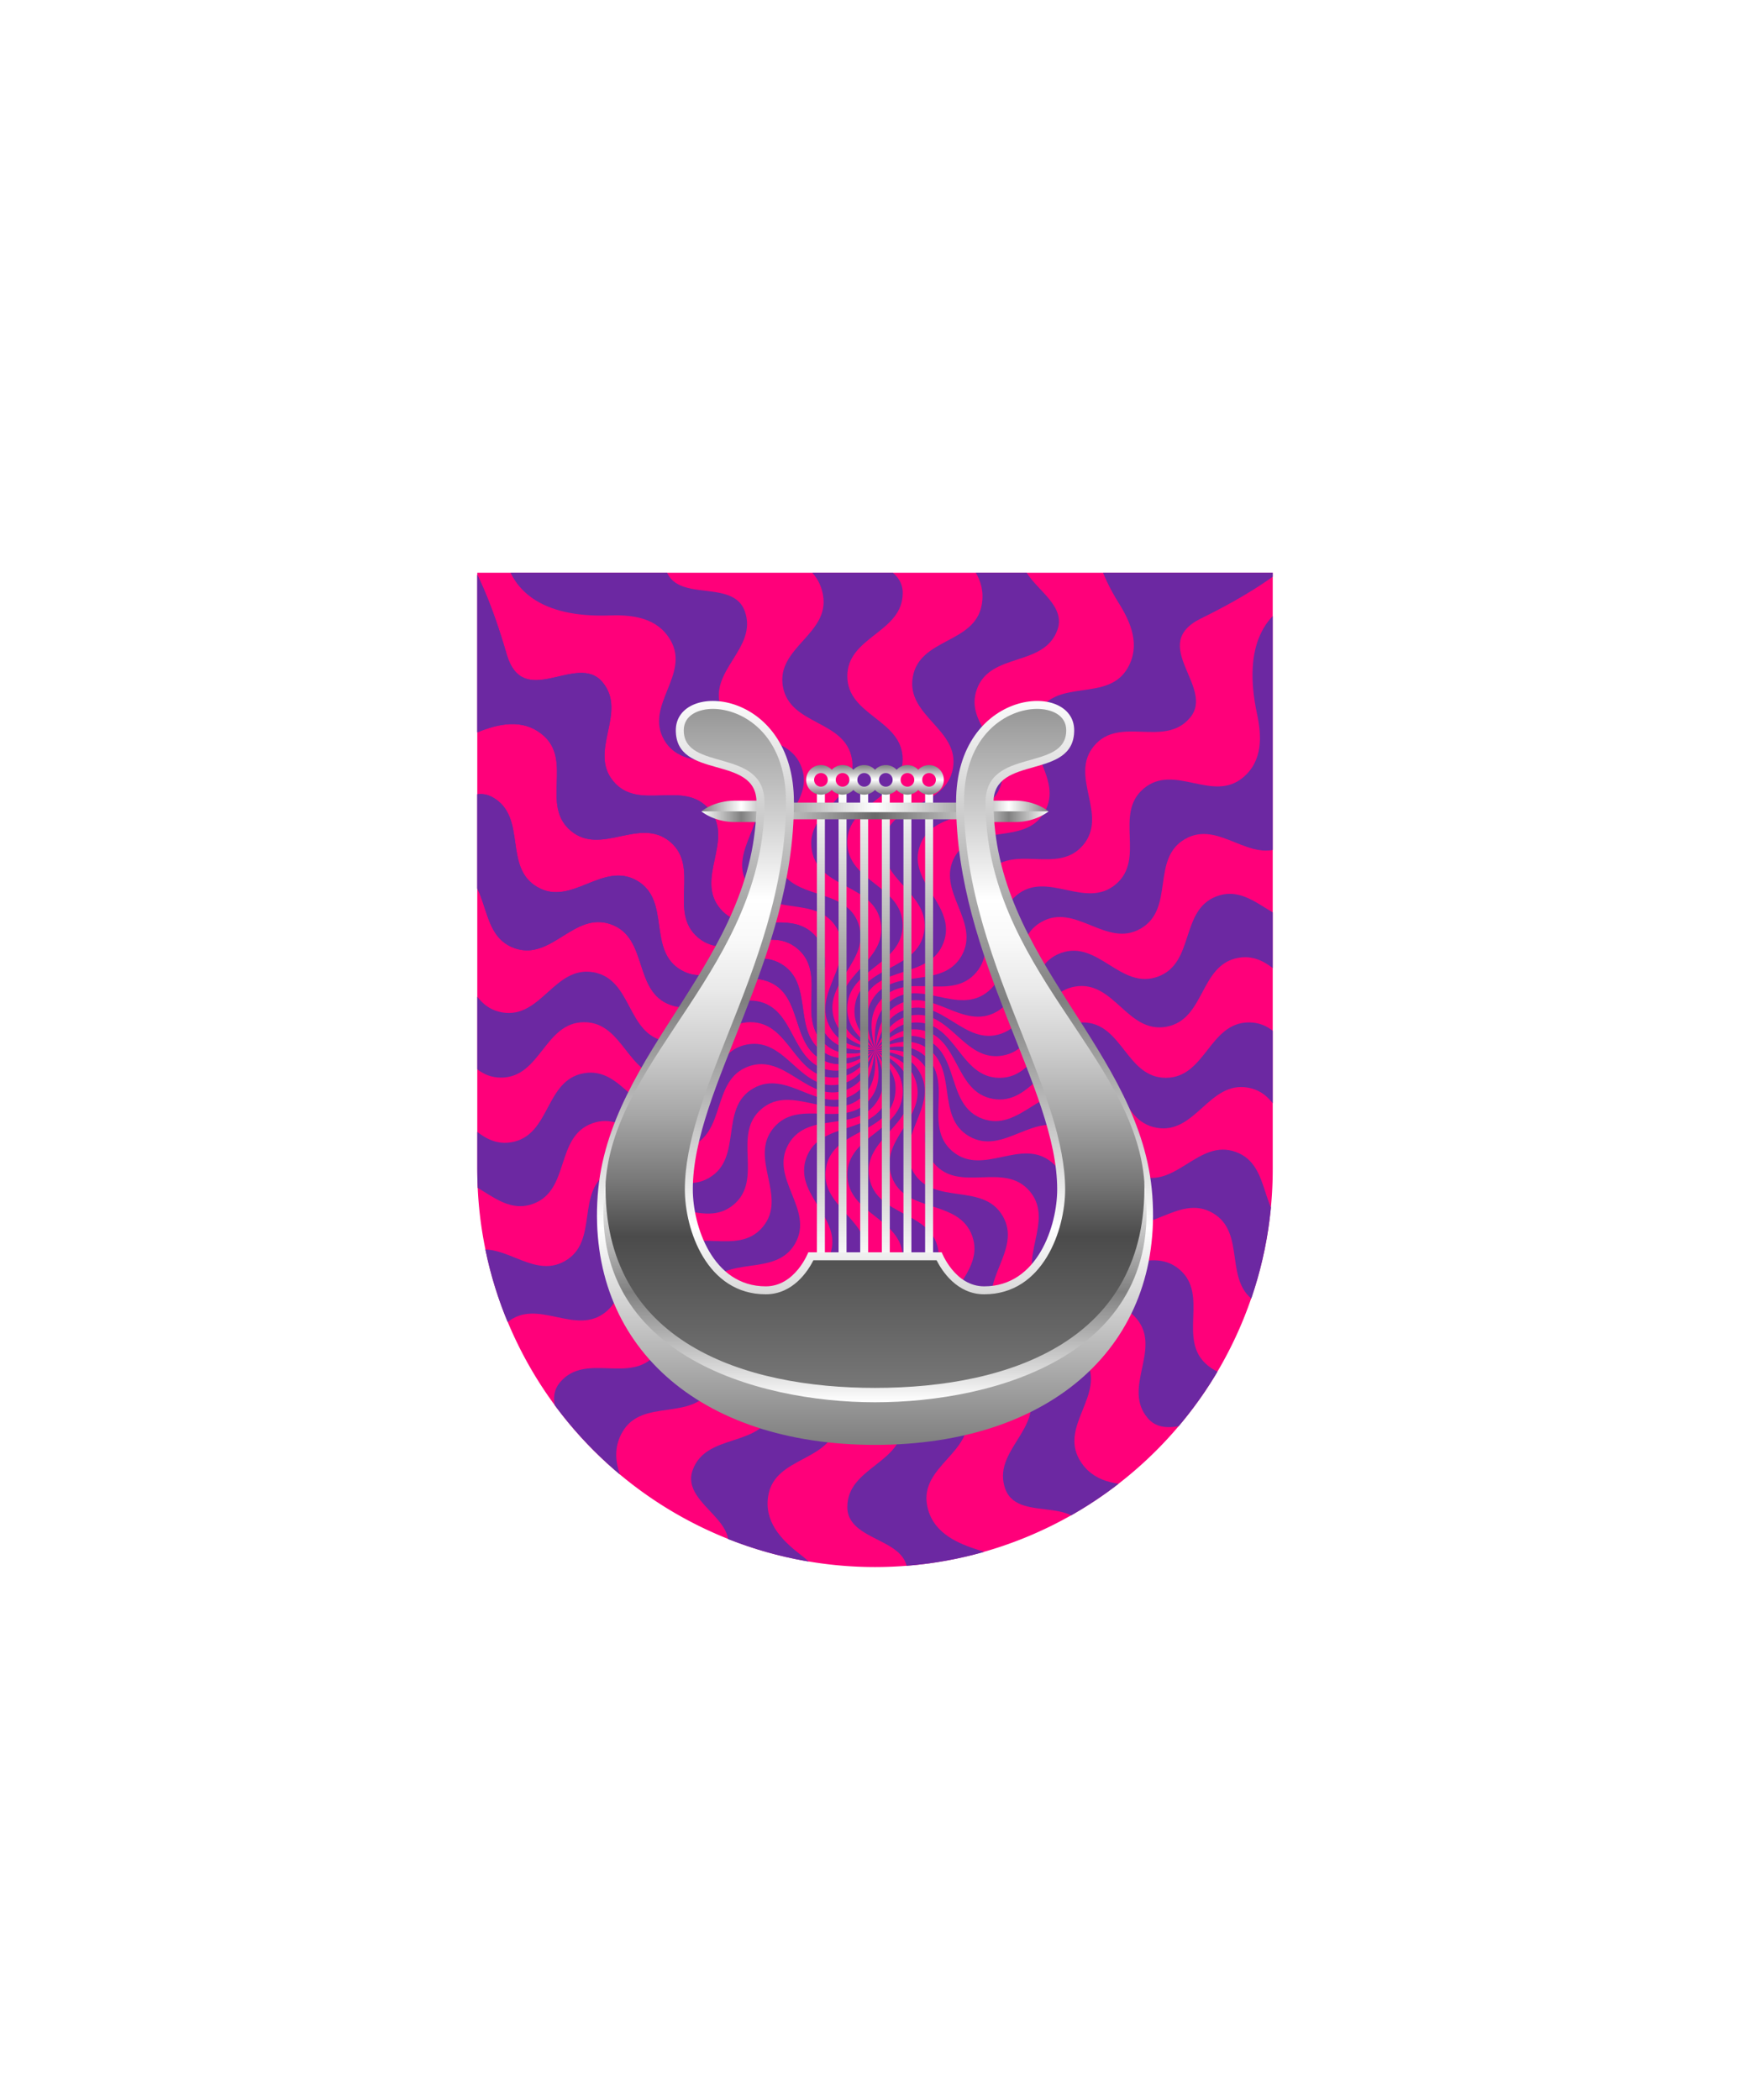 <svg xmlns="http://www.w3.org/2000/svg" xmlns:xlink="http://www.w3.org/1999/xlink" viewBox="0 0 220 264"><symbol id="fi216-a" viewBox="-43.78 -28.69 67.05 68.02"><path d="M23.26-28.26c-2.21-.08-4.42-.15-6.03 1.76-3.21 3.83 1.83 8.65-1.38 12.48s-8.84-.3-12.05 3.53S5.64-1.85 2.43 1.98c-3.22 3.83-8.84-.3-12.05 3.53s1.83 8.65-1.38 12.48-9.96-3.67-12.05 3.53c-14.55 50.21-36.38-23.08-3.68-9.84 2.69 1.09 5.72 1.77 8.22-.33 3.83-3.21-.3-8.84 3.53-12.05 3.83-3.21 8.65 1.83 12.48-1.38s-.3-8.84 3.53-12.05 8.65 1.83 12.48-1.38-.3-8.84 3.53-12.05c1.9-1.62 4.06-1.16 6.22-.7" fill="#6c28a2"/></symbol><symbol id="fi216-b" viewBox="-48.26 -30.89 82.02 69.36"><use height="68.02" overflow="visible" transform="translate(10.49 -.852)" width="67.05" x="-43.78" xlink:href="#fi216-a" y="-28.69"/><use height="68.02" overflow="visible" transform="rotate(19.999 30.923 1.061)" width="67.05" x="-43.78" xlink:href="#fi216-a" y="-28.69"/></symbol><symbol id="fi216-e" viewBox="-51.33 -53.38 89.81 102.63"><use height="69.36" overflow="visible" transform="translate(4.726 10.777)" width="82.02" x="-48.26" xlink:href="#fi216-b" y="-30.89"/><use height="69.36" overflow="visible" transform="rotate(40.002 21.31 -17.23)" width="82.02" x="-48.26" xlink:href="#fi216-b" y="-30.89"/></symbol><path d="M60 72v75a50 50 0 0 0 50 50 50 50 0 0 0 50-50V72Z" fill="#ff007a"/><defs><path d="M60 72v75c0 27.61 22.38 50 49.99 50h.01c27.61 0 50-22.38 50-49.99V72H60z" id="fi216-c"/></defs><clipPath id="fi216-d"><use overflow="visible" xlink:href="#fi216-c"/></clipPath><g clip-path="url(#fi216-d)"><use height="102.63" overflow="visible" transform="matrix(1 0 0 -1 71.522 113.667)" width="89.81" x="-51.33" xlink:href="#fi216-e" y="-53.38"/><use height="102.63" overflow="visible" transform="scale(1 -1) rotate(80.003 141.968 -32.551)" width="89.81" x="-51.33" xlink:href="#fi216-e" y="-53.38"/><use height="102.63" overflow="visible" transform="scale(-1 1) rotate(-19.999 390.56 477.889)" width="89.81" x="-51.33" xlink:href="#fi216-e" y="-53.38"/><use height="102.63" overflow="visible" transform="scale(-1 1) rotate(60 -165.958 -71.756)" width="89.81" x="-51.33" xlink:href="#fi216-e" y="-53.38"/><use height="102.63" overflow="visible" transform="scale(1 -1) rotate(-40.002 -81.904 -173.416)" width="89.81" x="-51.33" xlink:href="#fi216-e" y="-53.38"/></g><defs><linearGradient gradientTransform="translate(16413.477 16327.688) rotate(180)" gradientUnits="userSpaceOnUse" id="h84-a" x1="16405.79" x2="16413.477" y1="16326.218" y2="16326.218"><stop offset="0" stop-color="#fff"/><stop offset="0.5" stop-color="gray"/><stop offset="1" stop-color="#fff"/></linearGradient><linearGradient gradientTransform="translate(16413.477 16327.688) rotate(180)" gradientUnits="userSpaceOnUse" id="h84-b" x1="16405.79" x2="16413.477" y1="16327.016" y2="16327.016"><stop offset="0" stop-color="gray"/><stop offset="0.5" stop-color="#fff"/><stop offset="1" stop-color="gray"/></linearGradient><filter id="h84-c" name="shadow"><feDropShadow dx="0" dy="2" stdDeviation="0"/></filter><linearGradient gradientTransform="matrix(1, 0, 0, 1, 0, 0)" id="h84-d" x1="110" x2="110" xlink:href="#h84-a" y1="159.256" y2="99.397"/><linearGradient gradientUnits="userSpaceOnUse" id="h84-e" x1="91.113" x2="128.887" y1="102.5" y2="102.5"><stop offset="0" stop-color="#fff"/><stop offset="0.5" stop-color="#696969"/><stop offset="1" stop-color="#fff"/></linearGradient><linearGradient gradientUnits="userSpaceOnUse" id="h84-f" x1="91.113" x2="128.887" y1="101.5" y2="101.5"><stop offset="0" stop-color="#696969"/><stop offset="0.5" stop-color="#fff"/><stop offset="1" stop-color="#696969"/></linearGradient><linearGradient gradientTransform="matrix(1, 0, 0, 1, 0, 0)" id="h84-g" x1="101.651" x2="118.417" xlink:href="#h84-b" y1="157.966" y2="157.966"/><linearGradient gradientUnits="userSpaceOnUse" id="h84-h" x1="110" x2="110" y1="87.044" y2="181.185"><stop offset="0" stop-color="#fff"/><stop offset="0.412" stop-color="gray"/><stop offset="0.715" stop-color="#fff"/><stop offset="1" stop-color="gray"/></linearGradient><linearGradient gradientUnits="userSpaceOnUse" id="h84-i" x1="110.005" x2="110.005" y1="178.359" y2="82.499"><stop offset="0" stop-color="gray"/><stop offset="0.239" stop-color="#4b4b4b"/><stop offset="0.31" stop-color="#777"/><stop offset="0.399" stop-color="#a7a7a7"/><stop offset="0.483" stop-color="#cdcdcd"/><stop offset="0.561" stop-color="#e9e9e9"/><stop offset="0.629" stop-color="#f9f9f9"/><stop offset="0.681" stop-color="#fff"/><stop offset="0.786" stop-color="#d1d1d1"/><stop offset="0.93" stop-color="#979797"/><stop offset="1" stop-color="gray"/></linearGradient><linearGradient gradientTransform="matrix(1, 0, 0, 1, 0, 0)" id="h84-j" x1="110" x2="110" xlink:href="#h84-b" y1="99.897" y2="96.179"/><linearGradient gradientTransform="matrix(1, 0, 0, 1, 0, 0)" id="h84-k" x1="109.999" x2="109.999" xlink:href="#h84-a" y1="176.287" y2="148.605"/><symbol id="h84-l" viewBox="0 0 7.687 2.688"><path d="M0,2.688H4.444A4.584,4.584,0,0,0,7.687,1.344L0,.252Z" fill="url(#h84-a)"/><path d="M7.687,1.344A4.584,4.584,0,0,0,4.444,0H0V1.344Z" fill="url(#h84-b)"/></symbol></defs><g filter="url(#h84-c)"><path d="M103.2,99.4v59.859M105.922,99.4v59.859M108.641,99.4v59.859M111.359,99.4v59.859M114.077,99.4v59.859M116.8,99.4v59.859" fill="none" stroke="url(#h84-d)" stroke-miterlimit="2.961"/><line fill="none" stroke="url(#h84-e)" stroke-miterlimit="2.961" x1="91.113" x2="128.887" y1="102.5" y2="102.5"/><line fill="none" stroke="url(#h84-f)" stroke-miterlimit="2.961" stroke-width="1.2" x1="91.113" x2="128.887" y1="101.5" y2="101.5"/><use height="2.688" transform="translate(121.771 100.656) scale(1.308 1)" width="7.687" xlink:href="#h84-l"/><use height="2.688" transform="matrix(-1.308, 0, 0, 1, 98.224, 100.656)" width="7.687" xlink:href="#h84-l"/><polygon fill="url(#h84-g)" points="101.651 157.466 102.293 158.466 117.775 158.466 118.417 157.466 101.651 157.466"/><path d="M144.864,150.309c-1.317-18.363-19.966-29.5-19.966-49.457,0-6.039,10.143-2.724,10.143-9.042s-14.85-5.272-14.85,9.042c0,19.8,12.713,35.86,12.713,48.678,0,4.532-2.444,12.182-9.175,12.182-3.709,0-5.346-4.28-5.346-4.28H101.617s-1.637,4.28-5.347,4.28c-6.73,0-9.174-7.65-9.174-12.182,0-12.818,12.713-28.88,12.713-48.678,0-14.314-14.85-15.361-14.85-9.042s10.143,3,10.143,9.042c0,19.959-18.649,31.094-19.966,49.457C73.791,169.068,87.789,181.642,110,181.642S146.209,169.068,144.864,150.309Z" fill="url(#h84-h)"/><path d="M110,175.454c-23.875,0-34.986-11.8-33.866-26.849,1.18-15.856,19.968-27.158,19.968-47.753,0-6.947-10.143-3.787-10.143-9.042,0-1.986,1.972-2.691,3.661-2.691,3.693,0,9.19,3.125,9.19,11.733,0,10.779-3.886,20.557-7.315,29.184-2.777,6.988-5.4,13.587-5.4,19.494,0,5.1,2.762,13.182,10.174,13.182,3.432,0,5.311-2.94,5.988-4.279h15.484c.677,1.339,2.556,4.279,5.987,4.279,7.413,0,10.175-8.085,10.175-13.182,0-5.907-2.622-12.506-5.4-19.494-3.429-8.627-7.315-18.4-7.315-29.184,0-8.608,5.5-11.733,9.19-11.733,1.689,0,3.661.7,3.661,2.691,0,5.29-10.143,2.065-10.143,9.042,0,20.818,18.784,31.846,19.968,47.753C145.257,167.291,129.693,175.454,110,175.454Z" fill="url(#h84-i)"/><path d="M104.563,98.038a1.359,1.359,0,1,1-1.359-1.359A1.358,1.358,0,0,1,104.563,98.038Zm1.359-1.359a1.359,1.359,0,1,0,1.36,1.359A1.36,1.36,0,0,0,105.922,96.679Zm2.719,0A1.359,1.359,0,1,0,110,98.038,1.359,1.359,0,0,0,108.641,96.679Zm2.718,0a1.359,1.359,0,1,0,1.359,1.359A1.359,1.359,0,0,0,111.359,96.679Zm2.718,0a1.359,1.359,0,1,0,1.359,1.359A1.359,1.359,0,0,0,114.077,96.679Zm2.718,0a1.359,1.359,0,1,0,1.359,1.359A1.36,1.36,0,0,0,116.8,96.679Z" fill="none" stroke="url(#h84-j)" stroke-miterlimit="10"/><path d="M143.866,148.6c.393,19.739-16.622,25.879-33.869,25.879-16.265,0-34.272-5.588-33.868-25.879C73.183,170.166,95.061,176.287,110,176.287,125.12,176.287,146.823,170.238,143.866,148.6Z" fill="url(#h84-k)"/></g></svg>